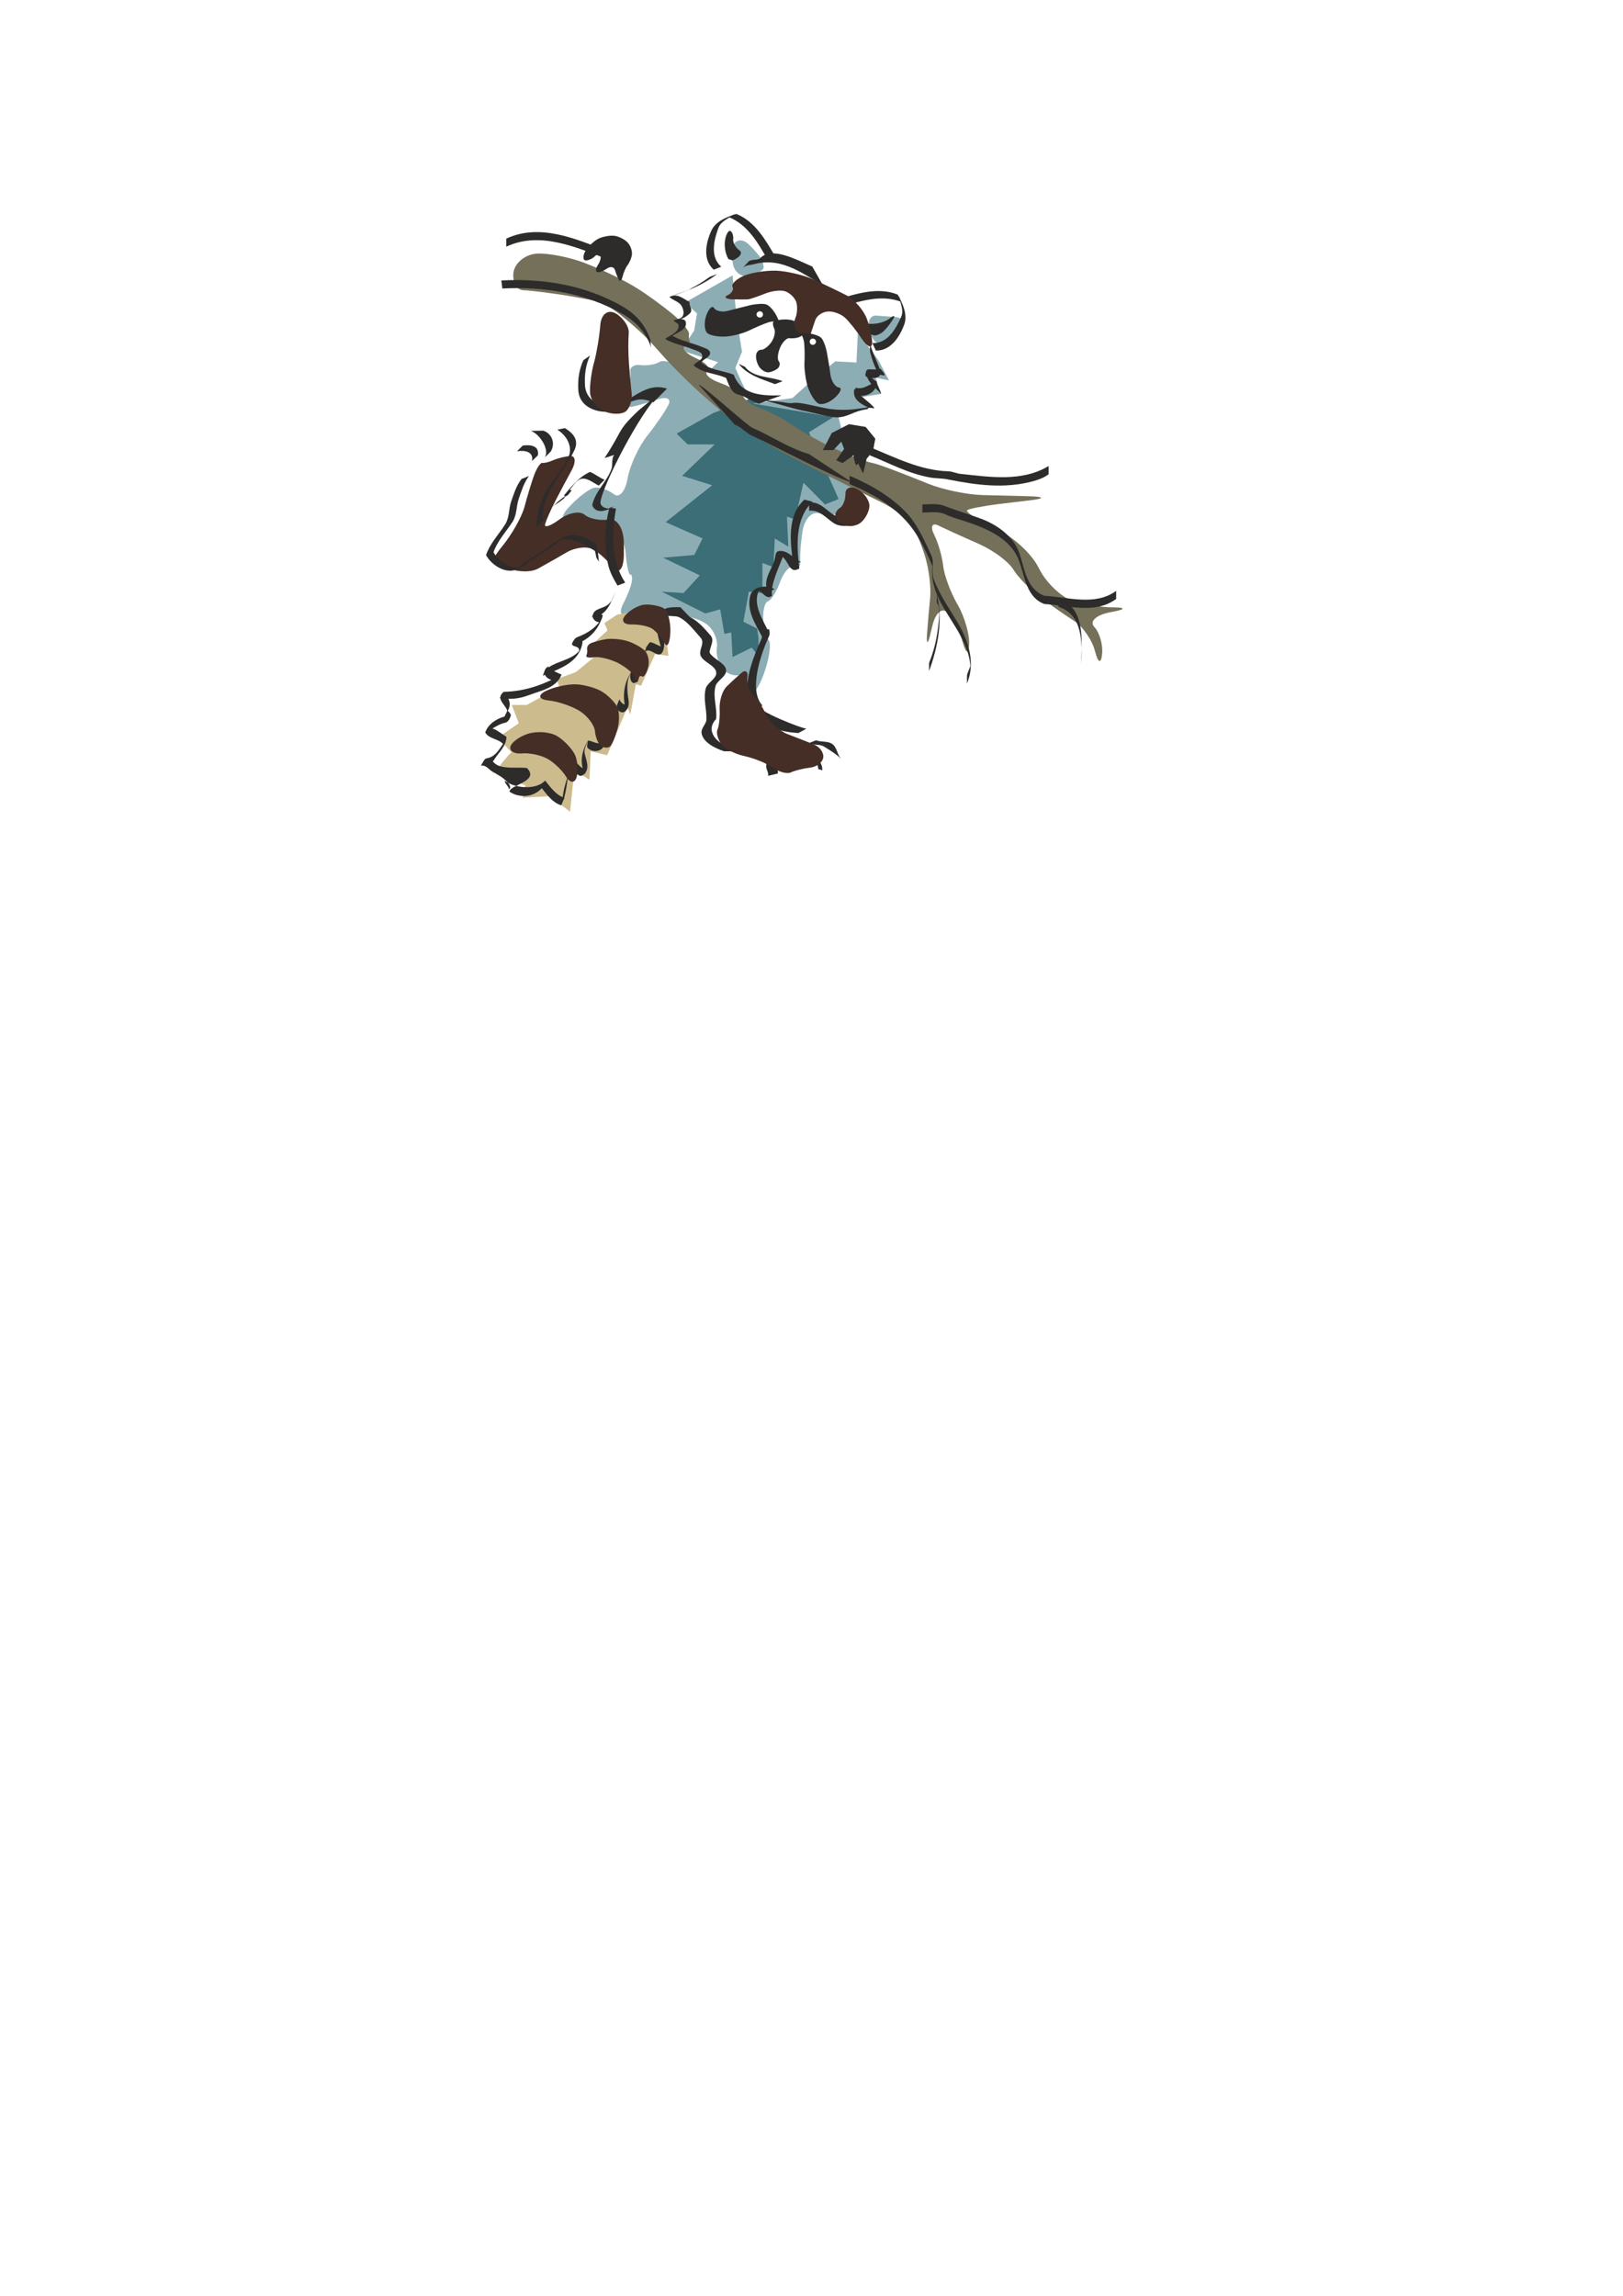 <?xml version="1.0" encoding="utf-8"?>
<!-- Created by UniConvertor 2.0rc4 (https://sk1project.net/) -->
<svg xmlns="http://www.w3.org/2000/svg" height="841.89pt" viewBox="0 0 595.276 841.89" width="595.276pt" version="1.1" xmlns:xlink="http://www.w3.org/1999/xlink" id="db5ec700-f611-11ea-99a2-dcc15c148e23">

<g>
	<path style="fill:#8dadb5;" d="M 231.182,210.705 C 230.606,210.849 229.814,207.249 229.454,202.713 229.022,198.177 226.646,194.001 224.198,193.497 221.678,192.921 215.702,192.633 210.806,192.921 205.91,193.137 204.83,190.113 208.43,186.225 212.03,182.265 216.422,178.953 218.294,178.809 220.166,178.593 223.262,179.745 225.206,181.257 227.078,182.769 229.382,180.177 230.174,175.497 230.966,170.817 234.278,163.689 237.446,159.729 240.614,155.769 244.07,150.657 245.15,148.497 246.302,146.265 244.574,145.329 241.406,146.409 238.238,147.489 233.918,148.713 231.902,149.145 229.814,149.649 228.95,147.633 229.958,144.753 230.894,141.873 231.47,138.057 231.182,136.329 230.894,134.673 232.622,133.521 234.926,133.881 237.23,134.169 240.398,133.665 241.838,132.729 243.35,131.793 247.598,133.017 251.342,135.465 255.086,137.985 261.854,142.593 266.318,145.761 L 276.182,147.993 C 280.646,151.161 302.39,148.137 307.07,150.945 L 311.102,167.505 C 315.782,170.385 311.894,178.089 311.606,181.257 311.318,184.425 309.734,187.521 308.078,188.241 306.422,188.889 302.966,188.889 300.374,188.241 297.71,187.521 295.118,190.329 294.398,194.505 293.75,198.609 293.318,203.649 293.534,205.737 293.678,207.825 292.67,208.833 291.302,207.969 289.862,207.177 287.558,209.553 286.19,213.225 284.822,216.969 282.806,220.209 281.654,220.497 280.574,220.785 279.782,223.665 279.926,226.977 280.07,230.289 280.934,233.745 281.942,234.753 282.878,235.689 282.302,240.657 280.646,245.697 278.99,250.809 276.758,254.553 275.678,253.977 274.598,253.401 273.878,251.313 274.166,249.225 274.454,247.137 273.446,246.273 272.006,247.209 270.566,248.145 267.758,247.641 265.742,245.985 263.798,244.329 262.502,240.513 262.934,237.489 263.366,234.465 261.566,230.505 258.902,228.705 256.31,226.977 251.846,225.681 248.894,225.969 246.014,226.257 242.918,225.609 241.91,224.457 240.974,223.377 238.022,223.017 235.43,223.737 232.838,224.385 229.742,225.105 228.518,225.177 227.366,225.321 227.438,223.377 228.806,220.929 230.102,218.481 231.398,215.097 231.686,213.513 231.974,211.857 231.758,210.561 231.182,210.705 L 231.182,210.705 Z" />
	<path style="fill:#3b6e76;" d="M 261.638,151.449 L 248.174,159.009 252.206,162.969 262.142,162.969 250.19,174.489 261.206,177.945 244.142,191.481 257.678,197.457 254.654,203.505 243.206,204.513 256.67,210.993 250.694,217.473 242.702,216.969 258.686,224.961 264.158,223.449 265.67,232.449 268.19,231.945 268.694,240.945 275.678,237.489 278.198,240.513 278.198,233.961 277.694,230.505 272.654,227.985 274.67,216.969 279.638,217.473 279.638,206.457 283.67,207.969 284.174,197.457 289.142,200.481 288.638,189.465 291.662,190.473 294.686,177.009 302.606,185.001 307.574,182.985 296.702,158.505 305.63,152.961 289.142,150.009 274.598,146.409 261.638,151.449 Z" />
	<path style="fill:#8dadb5;" d="M 314.63,122.001 L 314.126,132.945 306.35,132.513 296.702,140.505 290.654,145.977 276.182,147.993 293.678,150.945 305.63,152.961 318.23,150.009 316.286,145.545 323.126,144.465 321.182,138.489 326.078,139.497 322.118,132.009 314.63,122.001 Z" />
	<path style="fill:#8dadb5;" d="M 268.694,100.977 L 251.198,110.985 255.662,114.945 254.582,121.281 249.686,128.481 263.366,132.801 260.198,135.897 269.198,140.001 275.174,146.481 272.15,140.433 269.702,134.961 272.15,128.985 270.206,116.961 268.694,100.977 Z" />
	<path style="fill:#8dadb5;" d="M 280.07,98.169 C 280.142,97.233 279.638,95.577 278.918,94.497 278.27,93.417 276.182,91.113 274.454,89.457 272.654,87.801 270.422,87.729 269.414,89.241 268.478,90.753 268.262,94.353 268.91,97.233 269.63,100.113 272.366,101.913 275.03,101.121 277.694,100.401 279.998,99.105 280.07,98.169 L 280.07,98.169 Z" />
	<path style="fill:#8dadb5;" d="M 318.734,120.705 C 318.086,117.825 319.31,115.593 321.326,115.737 323.414,115.881 326.582,116.097 328.382,116.241 330.11,116.385 331.406,117.249 331.118,118.257 330.83,119.193 329.39,121.353 327.878,123.009 326.366,124.665 323.918,125.961 322.478,125.961 321.038,125.961 319.31,123.585 318.734,120.705 L 318.734,120.705 Z" />
	<path style="fill:#452e26;" d="M 198.926,169.737 C 198.278,169.593 196.91,171.537 195.974,174.057 195.038,176.577 193.454,181.761 192.446,185.577 191.51,189.393 187.766,195.945 184.31,200.193 184.31,200.193 179.27,206.169 181.214,206.601 183.158,206.961 183.158,206.961 183.158,206.961 187.766,209.697 194.246,210.345 197.558,208.401 200.942,206.529 205.622,203.865 207.926,202.497 210.23,201.129 213.974,200.409 216.206,200.985 218.366,201.561 222.11,204.585 224.414,207.753 226.79,210.921 228.734,208.977 228.806,203.505 L 228.806,199.545 C 228.878,194.001 226.43,189.969 223.334,190.473 220.238,191.049 216.206,190.257 214.406,188.745 212.606,187.233 208.502,188.025 205.19,190.473 201.878,192.921 199.502,193.713 199.934,192.201 200.366,190.689 202.022,186.873 203.678,183.705 205.334,180.537 207.998,175.497 209.654,172.473 211.31,169.449 211.094,167.073 209.15,167.217 207.278,167.361 204.47,168.081 202.958,168.729 201.446,169.449 199.646,169.881 198.926,169.737 L 198.926,169.737 Z" />
	<path style="fill:#ccbb8d;" d="M 234.494,223.737 L 226.358,225.393 221.678,228.489 222.83,231.153 215.342,238.065 217.862,241.017 211.166,246.489 204.182,249.009 205.19,251.961 193.166,258.513 187.694,258.513 190.286,265.209 182.654,270.465 187.55,275.865 C 187.55,275.865 180.638,282.993 182.15,284.001 183.662,285.009 192.662,287.961 192.662,287.961 L 191.654,292.497 201.734,291.993 209.078,297.681 210.662,282.489 216.206,285.945 216.638,275.505 222.686,276.945 230.102,259.449 231.182,261.969 233.198,250.953 235.142,251.457 240.254,239.865 245.15,240.513 243.638,226.473 236.654,226.977 234.494,223.737 Z" />
	<path style="fill:#757059;" d="M 192.014,106.449 C 189.494,106.377 187.838,103.425 188.342,99.825 188.918,96.225 192.878,93.129 197.198,92.985 201.518,92.841 209.294,94.425 214.478,96.441 L 217.502,97.665 C 222.686,99.753 229.958,103.353 233.558,105.657 237.23,107.889 243.062,112.209 246.59,115.089 250.118,118.041 252.854,121.353 252.71,122.505 252.494,123.729 252.71,124.809 252.998,124.953 253.358,125.169 252.566,126.033 251.198,126.897 249.83,127.761 251.702,129.777 255.302,131.361 258.902,132.945 260.774,135.105 259.478,136.113 258.182,137.121 260.27,139.065 264.158,140.433 267.974,141.801 271.862,144.105 272.726,145.617 273.59,147.129 276.542,149.073 279.206,149.865 281.87,150.657 287.27,153.537 291.23,156.273 295.19,158.937 302.534,162.969 307.646,165.201 307.646,165.201 316.934,169.233 320.102,169.809 323.27,170.385 340.55,177.441 340.55,177.441 345.734,179.529 354.662,181.401 360.35,181.545 L 377.486,181.977 C 383.246,182.121 383.318,182.841 377.63,183.489 L 366.11,184.857 C 360.494,185.577 355.382,186.585 354.734,187.089 354.158,187.665 357.686,190.185 362.654,192.633 L 367.19,194.937 C 372.158,197.457 378.206,203.073 380.582,207.537 L 381.518,209.265 C 383.894,213.729 388.934,218.553 392.678,220.065 396.422,221.505 403.478,222.729 408.374,222.729 413.198,222.729 412.838,223.521 407.51,224.457 402.182,225.393 399.374,227.841 401.39,229.929 403.334,232.017 404.63,236.553 404.198,240.081 403.838,243.537 402.686,243.033 401.678,239.001 400.67,234.897 397.286,229.929 394.19,227.841 391.022,225.825 385.334,221.865 381.518,218.985 377.774,216.177 373.31,211.569 371.654,208.833 369.998,206.025 364.454,201.921 359.342,199.617 L 357.758,198.897 C 352.646,196.665 346.526,193.857 344.15,192.705 341.846,191.553 341.126,193.137 342.638,196.089 344.15,199.113 345.59,204.297 345.95,207.609 346.31,210.921 348.614,217.185 351.134,221.577 L 351.206,221.649 C 353.726,226.041 355.67,232.665 355.454,236.337 355.31,240.009 354.302,239.721 353.15,235.689 352.07,231.729 349.55,226.761 347.534,224.673 345.59,222.585 343.07,224.745 341.99,229.425 L 341.486,231.441 C 340.478,236.121 339.758,236.841 339.974,232.953 340.262,229.065 340.766,223.017 341.126,219.561 341.558,216.105 340.838,209.625 339.614,205.161 338.39,200.697 336.086,195.081 334.574,192.705 332.99,190.257 327.878,186.441 323.198,184.137 318.518,181.833 310.598,177.945 305.63,175.425 L 294.11,169.593 C 289.142,167.073 281.942,163.113 278.126,160.809 274.31,158.433 267.83,153.681 263.798,150.153 L 257.966,145.113 C 253.934,141.585 247.742,135.537 244.214,131.649 L 239.174,126.033 C 235.646,122.145 229.094,116.385 224.63,113.289 224.63,113.289 221.39,111.057 218.798,110.409 216.278,109.833 206.99,108.249 206.99,108.249 201.302,107.385 194.606,106.521 192.014,106.449 L 192.014,106.449 Z" />
	<path style="fill:#2d2c2b;" d="M 264.518,97.809 C 260.342,94.137 261.854,88.017 263.51,83.553 264.518,80.961 267.326,80.097 269.414,78.513 268.694,78.873 267.974,79.233 267.254,79.593 274.238,82.329 278.126,89.241 281.654,95.433 L 284.462,94.281 C 280.862,88.161 277.046,81.249 270.062,78.441 266.39,79.593 262.358,81.249 260.846,84.705 258.902,89.025 257.606,95.217 261.782,98.889 L 264.518,97.809 Z" />
	<path style="fill:#2d2c2b;" d="M 319.958,125.817 C 325.574,126.033 328.598,120.561 330.542,116.169 331.622,113.649 330.11,111.057 329.678,108.465 329.966,109.185 330.254,109.977 330.542,110.697 323.558,107.961 315.998,110.265 309.158,112.281 L 307.934,109.545 C 314.774,107.529 322.334,105.225 329.246,108.033 331.118,111.345 332.918,115.305 331.694,118.905 330.11,123.297 326.798,128.697 321.254,128.553 L 319.958,125.817 Z" />
	<path style="fill:#2d2c2b;" d="M 291.014,117.609 C 290.222,117.249 288.494,117.033 287.054,117.177 285.686,117.249 284.174,117.609 283.742,117.897 283.31,118.185 283.454,119.409 283.958,120.489 284.534,121.641 284.03,123.873 282.878,125.529 281.726,127.113 280.07,128.337 279.206,128.265 278.342,128.193 277.478,129.057 277.334,130.137 277.118,131.289 277.622,133.233 278.414,134.457 279.278,135.753 280.79,136.617 281.942,136.545 283.022,136.401 284.534,135.753 285.326,135.033 286.046,134.313 286.19,133.089 285.614,132.441 285.038,131.721 285.254,129.489 286.118,127.473 286.982,125.457 288.566,123.873 289.502,124.017 290.51,124.161 292.094,124.017 293.03,123.657 293.966,123.297 294.47,122.793 294.11,122.505 293.75,122.145 293.174,121.065 292.886,120.057 292.598,119.049 291.734,117.897 291.014,117.609 L 291.014,117.609 Z" />
	<path style="fill:#2d2c2b;" d="M 297.926,97.737 C 292.454,95.433 283.238,90.249 278.918,94.569 277.838,95.721 275.534,94.785 274.382,96.081 L 272.366,98.313 C 273.59,97.089 275.39,97.233 276.902,96.801 287.702,93.993 296.126,101.913 301.598,104.217 L 297.926,97.737 Z" />
	<path style="fill:#2d2c2b;" d="M 263.078,100.473 C 259.046,103.497 254.582,105.801 249.758,107.313 250.262,107.169 250.838,106.953 251.342,106.809 249.398,107.529 247.454,108.249 245.51,108.897 248.462,107.385 250.55,109.545 252.926,110.769 252.638,112.281 254.294,113.577 253.07,114.873 251.486,116.385 249.398,117.537 247.094,117.465 248.75,117.105 251.27,116.457 251.558,118.257 251.99,120.921 248.534,121.785 246.662,123.153 249.974,125.097 253.718,125.673 257.174,127.113 258.326,127.617 260.774,128.121 260.414,129.777 260.054,131.217 258.038,131.577 257.174,132.945 260.558,135.825 265.166,135.825 269.126,137.409 271.718,144.609 278.99,145.257 286.694,144.969 285.974,145.257 278.99,147.777 278.27,148.065 L 274.598,146.409 C 269.99,143.313 269.198,146.553 266.318,138.561 262.43,136.905 257.822,136.905 254.438,134.025 255.158,132.657 257.318,132.297 257.534,130.929 257.894,129.129 255.59,128.697 254.366,128.193 250.982,126.753 247.166,126.177 243.926,124.305 245.726,122.865 248.966,122.073 248.894,119.337 248.894,118.473 247.526,118.329 247.094,117.465 248.462,117.105 249.902,116.601 251.27,116.241 250.55,116.457 249.758,116.673 249.038,116.889 251.486,116.169 250.766,113.361 249.902,112.065 248.966,110.553 246.878,110.193 245.51,108.897 247.454,108.105 249.398,107.385 251.342,106.809 250.838,106.953 250.262,107.169 249.758,107.313 251.198,106.809 252.566,106.305 254.006,105.729 253.646,105.873 253.286,106.017 252.854,106.089 255.446,104.793 257.966,103.281 260.27,101.553 L 263.078,100.473 Z" />
	<path style="fill:#2d2c2b;" d="M 273.158,134.457 C 276.542,138.705 282.23,137.913 287.054,139.785 L 284.246,140.865 C 279.422,138.993 274.31,137.697 270.926,133.449 L 273.158,134.457 Z" />
	<path style="fill:#2d2c2b;" d="M 242.702,143.457 C 234.422,151.377 220.67,178.881 220.238,184.137 220.094,185.793 222.47,186.873 224.126,186.297 223.334,186.585 222.614,186.873 221.894,187.089 222.974,186.369 224.27,186.153 225.926,186.513 224.342,195.585 224.054,205.665 229.31,213.657 L 226.502,214.737 C 224.99,212.217 223.622,209.769 222.974,206.745 221.534,199.761 221.75,193.281 223.406,186.513 223.478,186.081 224.558,185.937 225.278,185.721 222.83,187.161 218.582,188.889 217.214,185.217 218.294,180.105 222.686,176.649 224.342,171.753 224.63,170.889 224.342,167.649 225.206,167.001 225.782,166.497 222.614,167.793 221.75,167.937 228.662,157.497 226.07,158.217 234.206,150.513 L 242.702,143.457 Z" />
	<path style="fill:#2d2c2b;" d="M 298.07,183.993 C 291.446,190.041 292.238,200.481 293.174,208.473 288.998,210.921 289.43,204.513 285.686,203.505 286.406,203.361 286.766,203.217 287.486,203.145 286.046,207.465 282.518,213.945 283.166,218.481 280.718,220.497 279.35,215.673 276.686,216.321 277.406,216.105 278.198,215.817 278.918,215.601 275.318,220.929 279.854,227.265 282.158,232.233 L 279.422,233.313 C 277.046,228.777 273.878,224.097 275.102,218.697 275.966,214.953 281.006,214.305 284.102,216.033 281.438,217.617 281.006,215.961 281.006,214.089 281.078,210.705 283.382,208.257 284.174,204.945 284.534,203.577 284.174,201.705 286.838,202.065 289.646,202.425 291.23,205.017 293.75,206.097 292.742,206.241 291.806,206.385 290.87,206.529 289.862,198.681 288.566,189.105 295.046,183.201 L 298.07,183.993 Z" />
	<path style="fill:#2d2c2b;" d="M 221.75,175.929 C 219.878,175.209 218.294,173.841 216.422,173.049 212.39,174.849 209.582,178.377 206.846,181.689 207.71,182.481 208.646,181.257 209.006,180.609 208.142,181.473 207.206,182.409 206.342,183.273 206.774,182.697 207.278,182.193 207.782,181.617 203.246,184.497 199.862,188.745 196.838,193.137 197.63,192.201 198.854,191.265 198.926,190.329 198.998,180.393 206.558,173.625 210.59,165.273 212.462,161.529 210.446,159.009 207.206,156.993 L 204.398,157.569 C 207.71,159.585 210.158,163.617 208.574,167.433 206.342,172.545 202.094,176.289 199.718,181.257 197.846,185.001 196.766,188.961 196.838,193.137 199.286,191.337 200.366,188.601 202.238,186.369 201.806,186.873 201.302,187.305 200.798,187.809 201.878,186.657 202.886,185.433 204.182,184.713 206.054,183.633 207.494,182.121 209.006,180.609 208.718,180.969 208.43,181.329 208.07,181.761 208.646,181.113 209.15,180.537 209.654,179.889 209.438,179.817 209.222,179.673 209.006,179.601 209.942,178.377 210.806,177.153 211.958,176.073 211.598,176.505 211.31,176.937 210.95,177.369 213.47,173.553 216.782,176.577 219.59,178.089 L 221.75,175.929 Z" />
	<path style="fill:#2d2c2b;" d="M 199.286,157.929 C 202.526,159.009 203.822,162.753 201.95,165.633 L 199.79,167.793 C 201.734,164.913 197.918,159.081 194.678,158.001 L 199.286,157.929 Z" />
	<path style="fill:#2d2c2b;" d="M 191.726,163.401 C 194.462,162.969 197.918,163.401 197.27,167.001 L 195.11,169.089 C 195.83,165.489 192.302,165.057 189.638,165.489 L 191.726,163.401 Z" />
	<path style="fill:#2d2c2b;" d="M 216.422,130.353 C 214.838,133.737 214.334,137.481 214.55,141.225 214.838,147.849 222.686,150.585 228.158,148.569 227.51,149.001 226.79,149.433 226.142,149.865 227.366,149.001 228.662,148.209 229.958,147.417 229.382,147.849 228.734,148.281 228.086,148.713 229.166,147.345 230.678,146.553 232.262,145.905 230.75,146.913 229.094,147.705 227.366,148.353 233.342,144.969 238.094,140.361 244.646,142.521 L 239.606,147.561 C 233.846,145.185 233.198,147.273 227.366,148.353 228.95,147.057 230.75,146.193 232.622,145.401 231.614,146.913 229.958,147.489 228.446,148.281 229.094,147.849 229.814,147.417 230.534,146.985 229.454,147.993 228.086,148.569 226.862,149.361 227.438,148.929 228.014,148.569 228.59,148.137 227.078,149.865 225.062,150.945 222.902,151.017 217.718,151.161 212.318,148.641 212.102,142.953 211.886,139.137 212.39,135.537 213.974,132.081 L 216.422,130.353 Z" />
	<path style="fill:#2d2c2b;" d="M 252.206,225.969 C 255.734,227.193 258.542,230.721 260.486,232.881 262.214,234.681 260.558,236.841 260.27,238.929 260.198,239.433 260.63,239.937 261.062,240.369 263.006,242.313 266.39,243.609 266.318,245.985 266.318,248.145 263.006,249.585 262.43,251.601 261.35,255.705 263.15,259.665 262.646,263.697 258.614,267.801 262.502,272.985 269.27,274.497 272.078,275.145 275.39,274.641 278.126,275.505 280.574,276.297 282.734,277.377 284.102,278.817 285.326,280.329 285.182,281.985 285.326,283.641 L 281.726,284.505 C 282.014,283.065 280.574,281.697 281.15,280.257 277.91,276.729 271.718,275.361 265.598,275.505 261.494,274.137 257.75,271.905 257.318,268.809 257.03,267.009 259.118,265.497 259.118,263.769 259.19,259.953 257.894,256.281 258.83,252.537 259.334,250.449 262.646,249.009 262.718,246.849 262.79,243.897 257.102,242.673 256.814,239.793 256.598,237.777 258.614,235.617 256.886,233.745 254.87,231.585 251.774,227.193 248.174,225.969 L 252.206,225.969 Z" />
	<path style="fill:#2d2c2b;" d="M 296.558,276.729 C 299.15,277.521 301.742,279.321 301.598,282.489 L 300.086,281.985 C 300.23,278.817 296.414,278.601 293.75,277.881 L 296.558,276.729 Z" />
	<path style="fill:#2d2c2b;" d="M 299.294,271.473 C 301.166,272.193 303.398,271.689 305.054,272.697 306.998,273.849 306.998,276.657 308.51,278.385 L 308.51,278.385 C 306.998,276.657 304.19,275.001 302.246,273.777 300.59,272.769 298.358,273.345 296.558,272.553 L 299.294,271.473 Z" />
	<path style="fill:#2d2c2b;" d="M 282.014,230.649 C 282.302,231.513 282.446,232.521 282.014,233.385 279.062,239.865 274.382,253.185 279.71,258.801 L 276.326,258.945 C 271.07,253.401 276.254,241.017 279.206,234.465 279.638,233.673 279.494,232.665 279.206,231.729 L 282.014,230.649 Z" />
	<path style="fill:#2d2c2b;" d="M 276.182,257.505 C 278.27,261.249 294.182,267.081 295.766,267.225 L 292.814,268.809 C 285.47,268.377 280.502,266.289 278.702,262.977 L 276.182,257.505 Z" />
	<path style="fill:#2d2c2b;" d="M 194.03,174.561 C 192.158,177.009 191.294,179.961 190.286,182.841 189.35,185.505 189.638,188.601 188.054,191.265 185.606,195.009 182.51,198.249 180.998,202.497 182.87,205.809 187.046,208.617 190.862,208.113 190.07,208.401 189.278,208.617 188.486,208.905 189.71,208.473 190.862,207.969 192.086,207.609 191.366,207.825 190.646,208.041 189.998,208.257 190.646,207.393 191.582,206.817 192.518,206.169 196.478,203.721 199.862,201.489 203.606,198.753 209.222,194.649 213.614,196.017 218.654,199.473 219.158,199.761 219.518,205.017 219.662,205.953 L 218.726,204.513 C 218.51,203.505 218.366,202.065 218.006,201.849 213.758,199.185 208.502,196.305 203.462,198.609 204.11,198.465 204.83,198.321 205.478,198.105 202.454,200.985 198.854,202.713 195.326,205.089 194.39,205.665 193.526,206.385 192.734,207.105 191.51,208.113 189.926,208.329 188.486,208.905 189.278,208.617 190.07,208.401 190.862,208.113 186.47,211.209 180.566,207.681 178.262,203.577 179.702,199.329 182.798,196.161 185.246,192.345 186.902,189.753 186.542,186.657 187.478,183.921 188.486,181.113 189.35,178.089 191.294,175.641 L 194.03,174.561 Z" />
	<path style="fill:#2d2c2b;" d="M 225.854,216.753 C 224.126,220.857 222.47,226.113 217.142,226.329 218.15,222.657 219.446,224.745 221.102,225.609 219.59,231.081 215.414,235.473 209.726,236.409 210.158,233.961 212.606,233.457 213.686,235.401 212.606,243.033 205.19,245.265 199.07,247.785 199.718,246.561 199.646,244.905 201.302,244.329 200.726,245.409 200.222,246.489 199.646,247.569 200.87,243.825 203.606,246.633 205.982,247.353 203.966,252.393 198.494,253.185 193.958,254.913 190.502,256.281 186.902,256.569 183.23,255.993 183.806,255.417 184.454,254.769 185.03,254.121 186.758,256.209 187.694,258.225 186.182,260.745 186.83,261.033 187.334,261.825 187.334,262.257 187.19,263.337 186.326,264.849 185.39,264.993 182.582,265.569 180.494,267.441 177.974,268.593 179.63,264.921 183.374,268.881 185.75,270.177 185.678,273.705 182.87,275.937 181.142,278.745 180.062,280.401 178.19,280.545 176.39,280.761 177.038,279.825 177.542,278.385 178.406,278.169 179.918,277.737 180.854,279.753 182.222,280.473 185.03,282.057 190.07,281.265 193.238,281.625 198.206,286.521 186.686,287.889 186.902,290.337 190.646,292.785 195.686,292.353 198.71,289.041 200.726,291.489 202.598,294.297 205.838,295.305 207.35,292.281 207.71,288.897 208.214,285.513 208.574,283.209 209.798,281.265 210.662,279.177 209.222,281.697 210.59,283.209 212.39,284.361 213.11,284.865 214.118,284.073 214.406,283.713 216.278,281.697 215.126,279.033 214.478,276.513 214.046,274.713 215.054,273.201 215.63,271.545 215.558,272.481 215.126,273.705 215.486,274.209 216.926,275.865 220.166,275.865 221.246,273.921 224.27,268.521 224.558,262.113 227.15,256.425 226.79,257.577 225.998,258.801 226.358,259.737 226.646,260.673 228.014,261.825 229.238,260.889 230.606,259.809 230.75,258.081 230.534,256.785 229.958,253.113 229.67,249.585 231.47,246.417 230.606,247.857 231.326,251.097 232.982,250.377 235.358,249.297 233.918,245.985 235.286,243.897 234.998,244.617 234.638,245.337 234.35,246.057 236.006,243.249 235.718,239.721 237.23,236.841 237.014,237.633 236.726,238.353 236.51,239.145 238.022,237.129 240.47,240.657 242.27,239.865 243.278,239.361 243.566,237.489 243.638,236.193 243.638,231.945 241.046,227.553 243.134,223.377 242.99,224.241 242.846,225.105 242.63,225.969 244.142,225.321 251.558,226.545 253.214,226.473 L 249.542,222.657 C 247.598,222.657 244.502,222.513 243.35,223.665 240.614,226.329 240.542,230.505 241.622,234.393 242.054,236.121 242.702,237.777 242.63,239.577 242.918,238.857 243.278,238.065 243.566,237.345 241.694,237.129 240.254,235.761 238.382,235.473 235.862,238.497 234.926,242.313 234.35,246.057 234.638,245.337 234.998,244.617 235.286,243.897 234.854,246.057 232.622,248.001 233.558,250.305 235.214,248.433 233.342,246.993 231.47,246.417 228.734,250.737 228.158,255.705 229.67,260.529 229.958,259.737 230.174,258.945 230.462,258.153 229.094,258.945 227.654,257.721 227.15,256.425 224.702,262.041 222.542,267.945 221.462,274.065 221.678,273.273 221.894,272.481 222.038,271.689 221.462,271.905 220.958,272.337 220.382,272.481 218.654,272.913 217.286,271.689 215.63,271.545 213.398,275.361 212.39,279.825 214.622,283.857 214.838,282.921 214.982,282.057 215.27,281.121 213.326,282.921 212.246,279.897 210.662,279.177 208.142,284.073 206.486,289.185 206.126,294.657 206.414,293.937 206.702,293.289 207.062,292.569 203.822,291.561 201.95,288.681 199.934,286.233 196.766,289.761 188.918,289.185 185.174,286.305 184.886,287.097 186.902,288.681 186.614,289.473 188.63,288.249 184.022,284.577 180.998,283.209 179.486,282.489 178.478,280.473 176.39,280.761 177.038,279.753 177.614,278.241 178.406,278.097 182.366,277.521 183.59,273.489 185.822,271.113 185.39,271.689 185.03,272.265 184.598,272.913 182.798,270.825 179.342,271.041 177.974,268.593 179.342,264.705 183.59,262.761 187.478,262.257 186.974,263.049 186.47,263.769 185.966,264.561 185.678,264.129 185.174,263.841 185.102,263.481 184.742,262.185 186.47,261.177 185.822,260.025 185.03,258.585 183.734,257.433 183.518,255.993 183.302,255.201 184.382,253.689 184.958,253.689 192.518,253.545 199.646,251.025 205.982,247.353 205.334,248.217 204.758,249.513 204.11,249.585 202.598,249.657 200.438,248.937 199.934,247.497 199.646,246.633 200.726,245.409 201.302,244.329 200.51,245.481 200.006,246.777 199.07,247.785 199.718,246.705 200.15,245.409 201.158,244.761 204.902,242.241 209.654,242.025 212.606,238.497 212.246,239.217 211.958,239.937 211.598,240.729 211.886,239.865 212.606,239.073 212.39,238.209 212.102,236.841 210.086,237.201 209.942,236.409 209.87,235.473 210.806,233.961 211.67,233.673 215.702,232.161 219.086,229.929 221.03,226.113 220.67,226.905 220.382,228.057 219.878,228.129 218.87,228.345 217.502,227.193 217.43,226.329 217.214,223.593 219.878,223.377 221.966,222.369 222.974,221.865 223.766,221.145 224.342,220.137 224.054,220.857 223.694,221.649 223.406,222.441 223.838,221.433 224.198,220.497 224.63,219.489 L 225.854,216.753 Z" />
	<path style="fill:#452e26;" d="M 187.19,273.921 C 186.902,275.505 188.774,276.513 191.294,276.297 193.814,276.009 197.918,276.801 200.366,278.025 202.814,279.249 206.054,282.273 207.566,284.721 209.006,287.169 210.806,287.313 211.454,285.081 212.174,282.849 211.886,279.177 210.95,276.945 209.942,274.713 206.99,271.545 204.398,269.961 201.806,268.377 196.982,268.017 193.598,269.097 190.286,270.177 187.406,272.409 187.19,273.921 L 187.19,273.921 Z" />
	<path style="fill:#452e26;" d="M 200.15,253.401 C 197.126,254.913 197.558,256.497 201.158,256.857 204.758,257.217 209.942,259.017 212.75,260.817 215.558,262.617 218.078,266.001 218.222,268.233 218.438,270.537 219.518,272.985 220.526,273.633 221.606,274.281 223.046,274.353 223.766,273.705 224.486,273.129 225.638,270.321 226.43,267.513 227.222,264.777 227.222,261.105 226.502,259.449 225.71,257.721 223.262,255.201 221.03,253.761 218.798,252.321 214.406,251.097 211.382,250.953 208.286,250.809 203.246,251.889 200.15,253.401 L 200.15,253.401 Z" />
	<path style="fill:#452e26;" d="M 215.054,240.441 C 214.838,241.089 216.062,241.305 217.862,241.017 219.662,240.729 223.55,241.593 226.502,243.033 229.454,244.545 232.262,246.849 232.694,248.217 233.126,249.585 233.702,249.945 233.99,249.009 234.278,248.073 234.926,247.641 235.502,248.073 236.078,248.433 237.086,247.065 237.662,244.905 238.31,242.817 237.806,240.009 236.582,238.713 235.358,237.417 232.334,235.761 229.958,235.041 227.582,234.321 223.91,234.033 221.75,234.465 219.662,234.897 217.286,235.545 216.494,235.977 215.702,236.409 215.198,237.345 215.342,238.065 215.486,238.785 215.342,239.865 215.054,240.441 L 215.054,240.441 Z" />
	<path style="fill:#452e26;" d="M 245.87,231.729 C 246.014,227.625 244.79,223.665 243.134,222.873 241.478,222.081 238.454,221.577 236.438,221.721 234.35,221.865 231.182,223.593 229.454,225.537 227.654,227.553 228.59,229.065 231.614,228.993 234.566,228.921 238.166,229.713 239.462,230.721 240.83,231.801 242.774,234.105 243.782,235.905 244.79,237.705 245.726,235.761 245.87,231.729 L 245.87,231.729 Z" />
	<path style="fill:#2d2c2b;" d="M 311.39,155.553 L 305.054,158.793 301.814,165.057 305.63,165.057 308.582,161.961 309.59,164.625 306.71,168.801 309.014,169.809 313.766,166.425 315.134,170.817 316.574,173.625 317.87,168.225 320.174,165.417 321.038,160.881 317.51,156.561 311.39,155.553 Z" />
	<path style="fill:#2d2c2b;" d="M 225.566,86.505 C 223.91,86.217 221.102,86.721 219.374,87.585 217.646,88.521 215.486,90.609 214.55,92.337 213.686,94.065 213.83,95.433 214.838,95.505 215.918,95.505 217.43,94.785 218.222,93.921 219.086,93.129 219.95,92.985 220.238,93.705 220.526,94.425 220.094,96.009 219.302,97.161 218.51,98.313 218.366,99.465 219.014,99.753 219.59,100.041 221.174,99.465 222.542,98.529 223.838,97.593 225.206,97.809 225.566,99.033 225.926,100.257 226.574,101.913 227.006,102.633 227.366,103.425 228.014,102.849 228.374,101.337 228.734,99.897 229.526,98.025 230.174,97.233 230.822,96.441 231.542,94.785 231.758,93.561 231.974,92.337 231.398,90.321 230.39,89.169 229.454,87.945 227.222,86.793 225.566,86.505 L 225.566,86.505 Z" />
	<path style="fill:#2d2c2b;" d="M 319.598,118.761 C 317.366,118.617 316.358,119.481 317.366,120.705 318.302,122.001 319.886,123.009 320.822,123.009 321.83,123.009 323.414,122.217 324.35,121.209 325.286,120.273 326.798,118.329 327.59,116.961 328.454,115.593 327.878,115.521 326.366,116.745 324.854,117.969 321.83,118.833 319.598,118.761 L 319.598,118.761 Z" />
	<path style="fill:#2d2c2b;" d="M 267.182,95.001 L 267.182,95.001 C 266.102,93.345 265.526,90.177 265.958,87.945 266.318,85.785 267.254,84.345 267.902,84.705 268.622,85.137 269.054,86.505 268.91,87.729 268.766,88.953 269.774,90.753 271.142,91.761 272.582,92.697 271.43,94.353 268.694,95.505 268.694,95.505 268.694,95.505 267.182,95.001 L 267.182,95.001 Z" />
	<path style="fill:#2d2c2b;" d="M 256.166,141.009 C 258.686,141.945 273.734,155.913 276.182,156.993 282.95,159.945 289.574,164.481 296.702,166.497 L 312.614,177.009 C 305.486,174.993 282.95,162.969 276.182,159.945 273.734,158.937 272.006,156.633 269.486,155.697 L 256.166,141.009 Z" />
	<path style="fill:#2d2c2b;" d="M 296.774,184.281 C 301.166,183.777 303.398,187.881 307.07,189.465 308.438,190.041 310.094,190.185 310.958,189.537 313.406,187.809 315.998,185.289 315.71,182.049 L 315.71,185.073 C 315.998,188.313 312.974,190.473 311.102,192.777 309.086,192.993 307.214,192.849 305.486,191.625 302.606,189.609 300.446,186.873 296.774,187.305 L 296.774,184.281 Z" />
	<path style="fill:#2d2c2b;" d="M 312.686,155.769 C 315.278,161.313 314.486,163.401 316.502,169.161 L 313.91,170.601 C 311.894,164.841 314.558,167.361 311.966,161.817 L 312.686,155.769 Z" />
	<path style="fill:#2d2c2b;" d="M 319.094,125.961 C 319.958,129.201 321.542,132.153 322.622,135.249 323.918,138.921 320.606,138.921 318.23,138.345 316.718,137.985 317.726,136.545 317.798,135.609 318.662,137.337 319.814,138.993 321.542,139.929 321.758,143.673 318.014,145.545 314.918,145.113 314.27,145.041 312.974,147.057 313.262,142.593 314.558,144.609 319.238,147.633 320.606,149.505 321.038,150.153 318.374,148.929 318.23,150.009 313.118,150.441 310.742,153.609 305.63,152.961 303.038,152.673 298.646,151.449 296.198,150.945 291.446,150.153 283.382,147.345 278.702,146.481 L 287.198,147.489 C 291.878,148.353 289.934,147.201 294.686,147.993 297.206,148.425 302.03,149.649 304.622,150.009 309.95,150.585 312.974,150.225 318.23,149.361 318.014,150.297 318.446,148.497 318.23,149.361 315.494,147.993 311.75,145.833 313.91,142.161 316.718,143.097 319.022,140.721 321.542,139.929 321.326,140.937 323.27,143.529 323.126,144.465 321.614,142.449 316.574,139.353 318.158,135.465 319.742,135.321 321.326,135.753 322.91,135.177 326.582,139.497 322.694,136.761 322.55,137.625 320.894,134.961 319.886,132.009 319.094,128.985 L 319.094,125.961 Z" />
	<path style="fill:#2d2c2b;" d="M 311.606,174.489 C 319.022,177.585 326.006,181.617 331.838,187.377 336.374,191.913 338.822,197.817 341.558,203.577 342.854,206.241 341.414,209.481 342.422,212.289 344.51,217.905 347.894,222.729 351.062,227.985 355.166,234.825 357.902,242.961 354.662,250.665 L 354.662,247.641 C 354.95,246.201 355.886,244.977 356.03,243.465 356.03,244.041 355.958,244.545 355.958,245.121 355.814,239.937 353.654,235.401 351.062,230.937 346.67,223.521 340.91,216.465 341.99,207.609 339.398,201.561 336.446,195.297 331.766,190.401 326.15,184.497 319.022,180.609 311.606,177.513 L 311.606,174.489 Z" />
	<path style="fill:#2d2c2b;" d="M 343.574,217.977 C 345.95,227.265 344.006,237.273 340.766,246.057 L 340.766,243.105 C 343.142,237.345 344.222,231.081 344.51,224.889 344.51,225.105 344.51,225.321 344.51,225.537 344.222,224.025 344.726,222.369 343.574,221.001 L 343.574,217.977 Z" />
	<path style="fill:#2d2c2b;" d="M 319.094,163.977 C 328.382,167.793 337.598,172.545 347.894,172.833 349.406,172.905 350.846,173.625 352.286,173.769 363.158,174.921 374.822,176.793 384.614,170.889 L 384.614,173.913 C 382.886,175.209 380.87,175.929 378.782,176.505 368.558,179.241 358.406,177.945 347.894,175.857 345.662,175.353 343.574,175.497 341.342,175.137 333.206,173.697 326.438,169.953 319.094,167.001 L 319.094,163.977 Z" />
	<path style="fill:#2d2c2b;" d="M 338.318,184.929 C 340.982,185.001 343.79,184.497 346.382,185.505 350.918,187.305 355.526,188.601 360.134,190.329 366.182,192.705 371.87,196.881 373.958,203.073 375.83,208.761 376.622,216.177 383.102,218.481 391.814,218.985 401.678,222.297 409.382,216.681 L 409.382,219.633 C 401.678,225.321 391.814,222.009 383.102,221.505 376.622,219.201 375.902,211.713 373.886,206.025 370.79,196.953 360.854,193.353 352.07,190.545 350.342,190.041 348.542,189.465 346.886,188.673 344.294,187.377 341.198,187.953 338.318,187.953 L 338.318,184.929 Z" />
	<path style="fill:#2d2c2b;" d="M 388.214,219.561 C 397.358,222.513 396.854,232.953 396.638,240.729 L 396.638,243.753 C 396.854,235.905 397.358,225.465 388.214,222.513 L 388.214,219.561 Z" />
	<path style="fill:#2d2c2b;" d="M 183.878,102.849 C 198.782,102.057 213.974,104.361 227.654,111.993 232.838,114.873 236.582,118.833 238.454,124.377 L 238.814,127.401 C 236.942,121.785 233.126,117.825 228.014,114.945 214.262,107.313 199.142,105.009 184.238,105.801 L 183.878,102.849 Z" />
	<path style="fill:#2d2c2b;" d="M 185.678,87.513 C 197.99,81.753 211.238,87.585 222.83,92.121 L 222.83,95.073 C 211.238,90.609 197.99,84.705 185.678,90.465 L 185.678,87.513 Z" />
	<path style="fill:#452e26;" d="M 225.854,114.945 C 222.974,113.289 220.454,115.233 220.166,119.265 219.878,123.225 218.87,129.273 217.934,132.729 216.926,136.185 216.278,141.225 216.422,143.961 216.566,146.697 219.014,149.865 221.894,150.945 224.846,152.097 228.302,151.953 229.67,150.729 231.038,149.505 231.974,146.553 231.686,144.249 231.398,141.873 230.966,136.977 230.678,133.233 230.39,129.489 230.39,124.593 230.606,122.217 230.822,119.841 228.662,116.601 225.854,114.945 L 225.854,114.945 Z" />
	<path style="fill:#452e26;" d="M 314.63,179.457 C 312.11,178.089 310.094,178.809 310.094,180.969 310.094,183.201 309.23,185.577 308.078,186.225 306.998,186.945 306.206,188.241 306.35,189.249 306.494,190.185 307.934,191.625 309.59,192.489 311.246,193.281 313.982,192.993 315.638,191.697 317.222,190.473 318.734,187.809 318.878,185.721 319.022,183.633 317.078,180.825 314.63,179.457 L 314.63,179.457 Z" />
	<path style="fill:#452e26;" d="M 266.534,251.745 C 268.046,250.233 270.566,247.929 272.006,246.705 273.446,245.481 274.454,246.273 274.166,248.505 273.878,250.665 274.814,253.473 276.182,254.697 277.55,255.993 279.71,259.233 280.934,261.969 282.158,264.705 285.758,268.017 288.926,269.241 292.094,270.465 296.414,272.121 298.43,272.985 300.59,273.777 302.174,275.937 301.958,277.737 301.742,279.537 299.582,281.193 297.206,281.481 294.686,281.769 291.518,282.561 290.15,283.209 288.782,283.929 285.758,283.137 283.454,281.481 281.078,279.825 276.326,277.953 272.942,277.233 269.486,276.513 265.67,274.497 264.446,272.697 263.222,270.969 262.646,268.593 263.15,267.513 263.726,266.361 264.086,262.977 263.942,259.953 263.798,256.929 264.95,253.257 266.534,251.745 L 266.534,251.745 Z" />
	<path style="fill:#452e26;" d="M 284.534,99.249 C 280.574,99.177 275.174,100.041 272.51,101.265 269.846,102.489 268.118,104.289 268.694,105.225 269.198,106.161 268.406,107.529 266.894,108.249 265.382,108.897 266.102,109.617 268.406,109.761 270.782,109.833 273.446,109.833 274.454,109.761 275.39,109.617 278.054,108.681 280.43,107.745 282.734,106.737 286.046,106.305 287.702,106.737 289.358,107.169 291.23,108.825 291.95,110.481 292.598,112.137 292.454,115.017 291.662,116.817 290.798,118.617 291.59,121.137 293.39,122.289 295.19,123.513 296.99,123.441 297.422,122.217 297.782,120.993 298.574,118.761 299.078,117.249 299.654,115.737 301.67,114.369 303.614,114.225 305.558,114.081 308.366,115.089 309.878,116.457 311.39,117.825 314.198,121.353 316.07,124.233 318.014,127.113 319.742,127.905 319.886,125.961 319.958,124.089 319.094,119.913 317.87,116.745 316.646,113.577 313.262,109.761 310.382,108.249 307.43,106.737 302.03,104.145 298.358,102.489 294.686,100.833 288.422,99.393 284.534,99.249 L 284.534,99.249 Z" />
	<path style="fill:#2d2c2b;" d="M 284.75,115.665 C 283.742,113.793 282.086,111.921 281.006,111.633 279.998,111.273 277.334,111.417 275.174,111.921 273.014,112.425 269.414,113.361 267.182,113.937 265.022,114.585 262.574,114.081 261.926,113.001 261.206,111.849 259.91,113.145 258.974,115.881 258.11,118.617 258.398,121.569 259.694,122.361 261.062,123.153 264.158,123.657 266.678,123.369 269.126,123.153 272.942,122.145 275.03,121.065 277.118,120.057 280.142,118.761 281.654,118.257 283.238,117.753 284.966,117.681 285.542,118.185 286.046,118.689 285.686,117.537 284.75,115.665 L 284.75,115.665 Z M 278.702,116.457 C 278.054,116.457 277.478,115.953 277.478,115.305 277.478,114.657 278.054,114.153 278.702,114.153 279.35,114.153 279.854,114.657 279.854,115.305 279.854,115.953 279.35,116.457 278.702,116.457 L 278.702,116.457 Z" />
	<path style="fill:#2d2c2b;" d="M 307.646,142.089 C 306.35,141.873 304.982,139.857 304.622,137.625 304.334,135.321 303.758,131.721 303.326,129.489 302.966,127.329 302.03,124.809 301.31,124.017 300.59,123.153 298.214,122.361 296.198,122.217 294.11,122.073 292.886,122.145 293.534,122.505 294.182,122.793 294.83,124.377 294.974,126.033 295.118,127.689 295.19,131.001 295.046,133.305 294.974,135.609 295.55,139.497 296.27,141.873 297.062,144.249 298.646,146.985 299.942,147.849 301.166,148.713 303.974,147.849 306.134,145.905 308.294,143.961 309.014,142.233 307.646,142.089 L 307.646,142.089 Z M 298.07,126.465 C 297.494,126.465 296.99,125.961 296.99,125.313 296.99,124.665 297.494,124.161 298.07,124.161 298.718,124.161 299.294,124.665 299.294,125.313 299.294,125.961 298.718,126.465 298.07,126.465 L 298.07,126.465 Z" />
</g>
</svg>